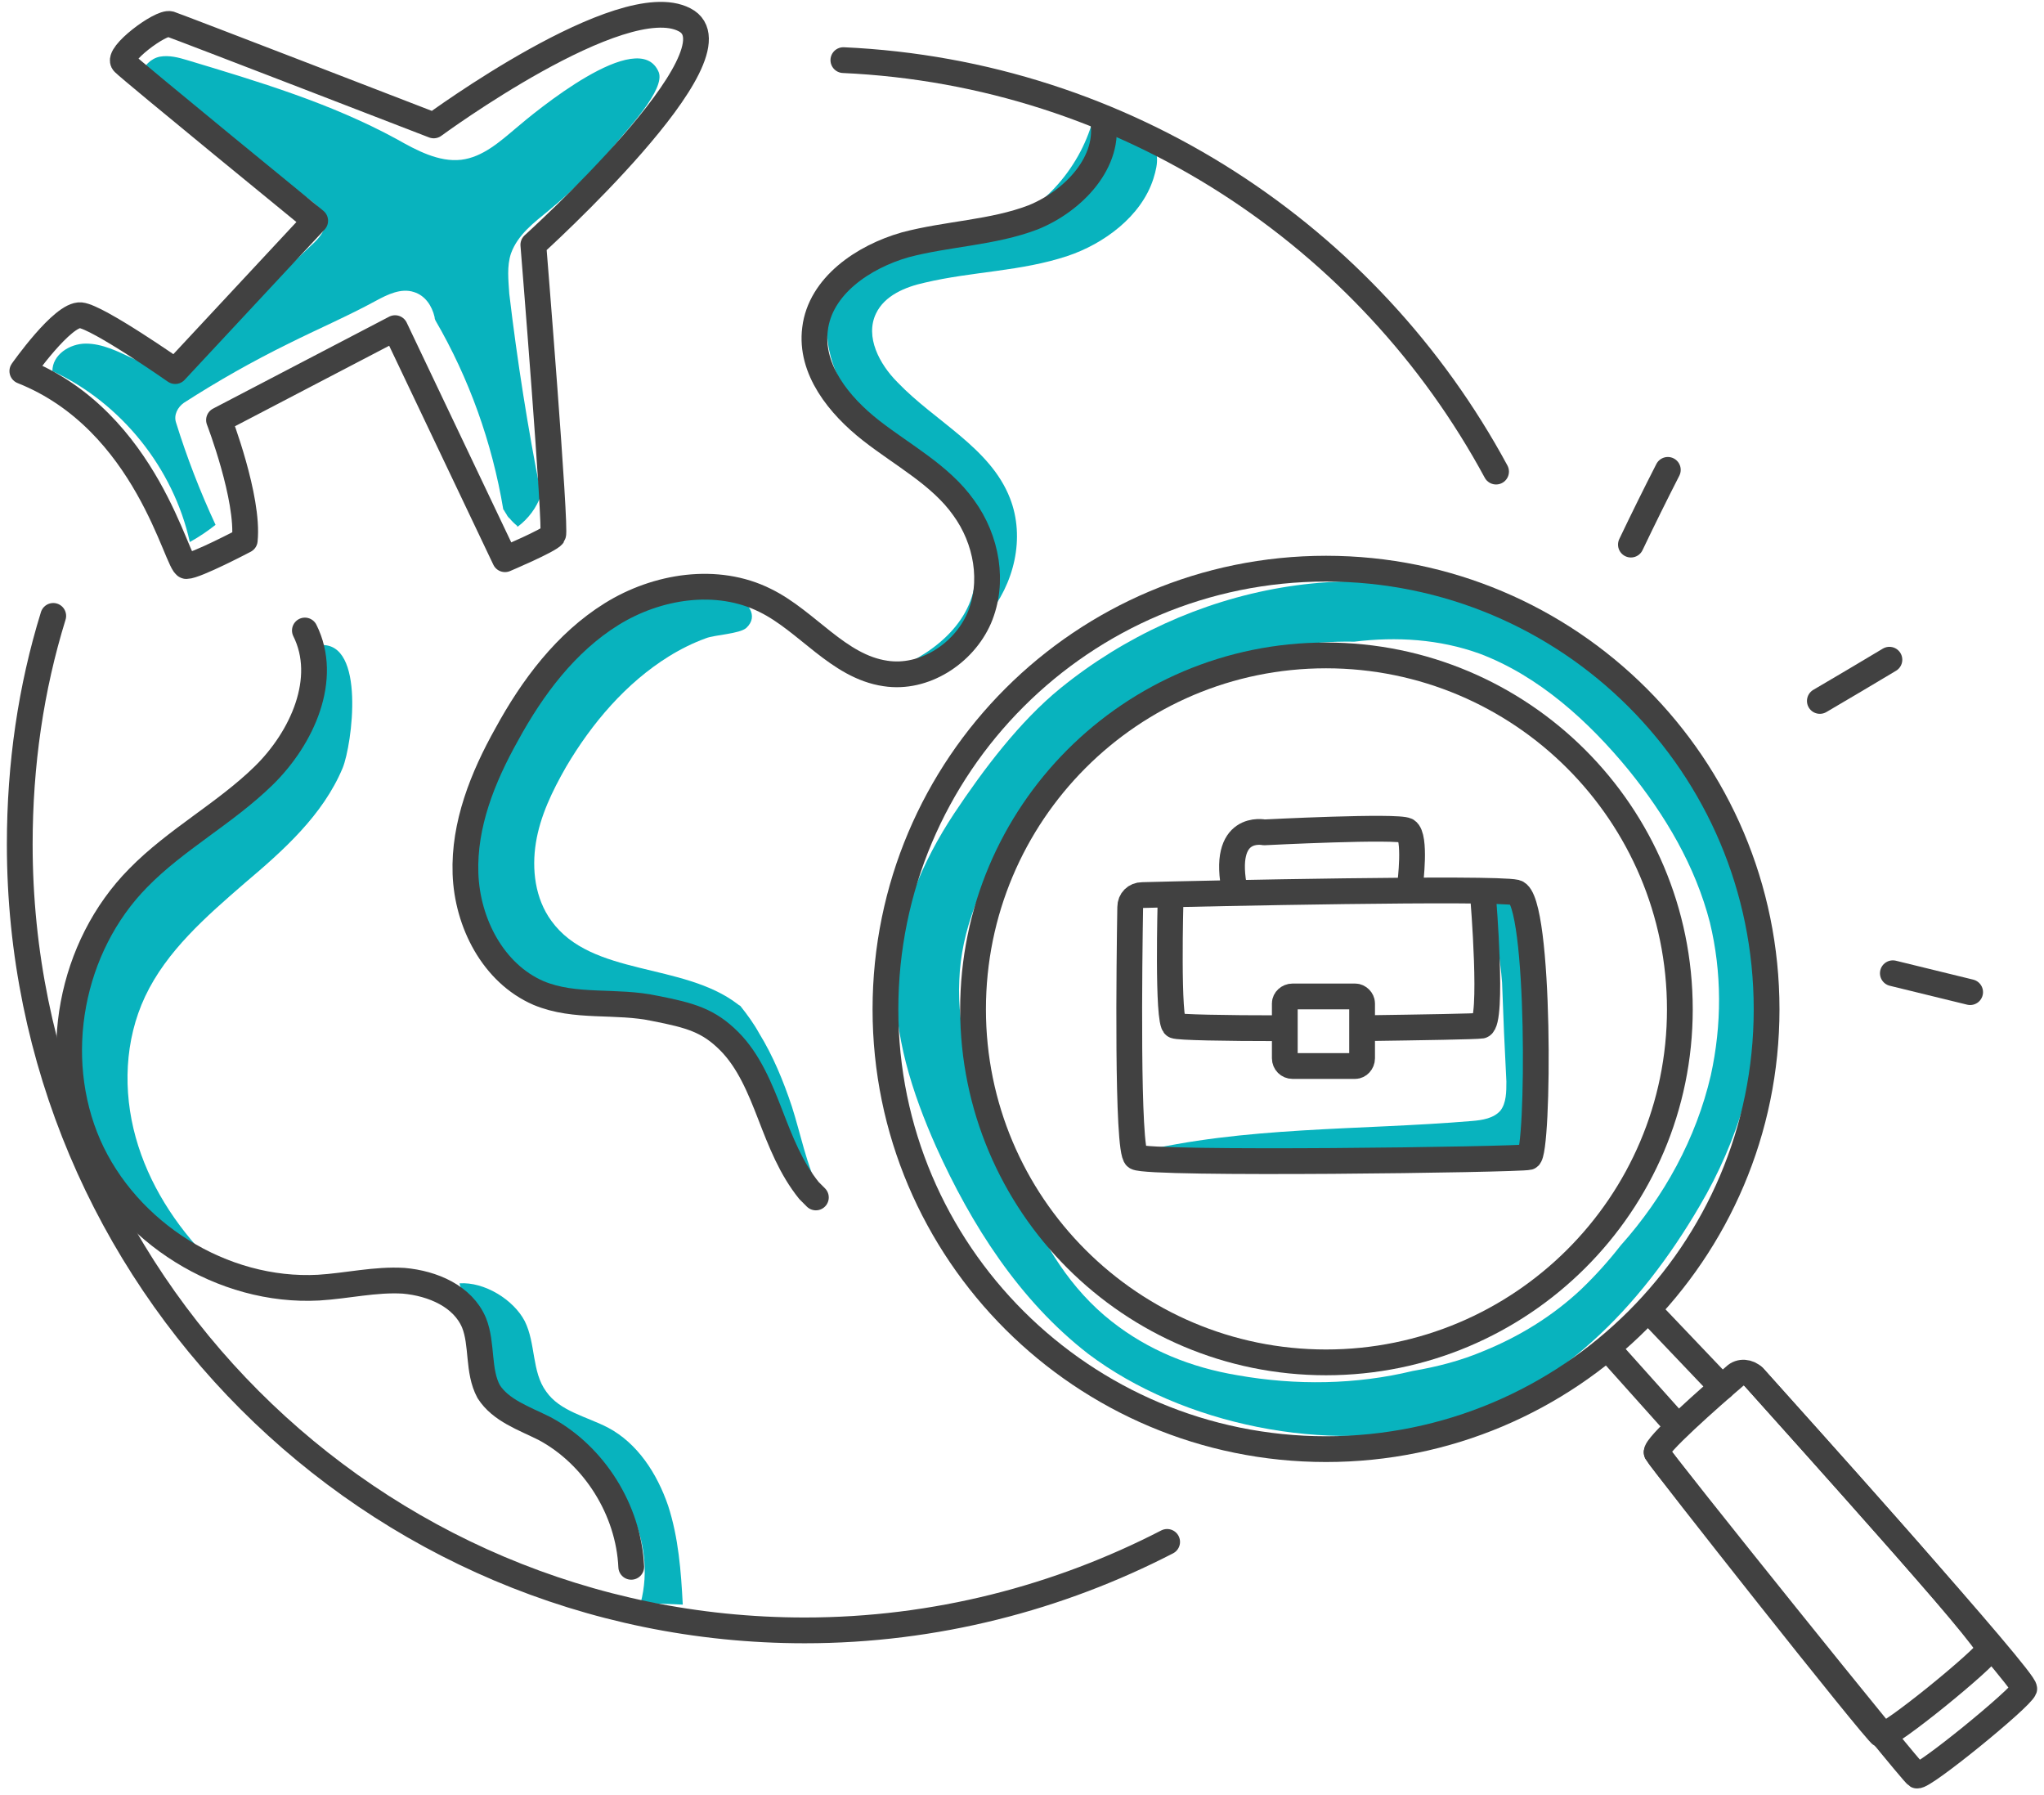 <svg width="238" height="209" viewBox="0 0 238 209" fill="none" xmlns="http://www.w3.org/2000/svg">
<path d="M61.1 153.8C62.4 156.4 61.9 159.7 63.6 162C65.2 164.3 68.3 164.9 70.8 166.2C74.2 168 76.5 171.5 77.8 175.3C79 179 79.3 182.9 79.5 186.8C77.9 186.733 76.267 186.667 74.6 186.6C76.5 179.4 72.5 171.2 65.7 168.3C63.1 167.2 60 166.6 58.2 164.4C56.9 162.8 56.6 160.7 56.4 158.7C56.3 156.7 56.2 154.6 55.4 152.8C54.8 151.5 53.8 150.7 53.5 149.4C56.4 149.2 59.8 151.3 61.1 153.8Z" fill="#08B3BE"/>
<path d="M39.9 89.4C37.6 94.9 33 99 28.5 102.8C24 106.7 19.4 110.7 16.9 116C14.5 121.1 14.3 127 15.8 132.4C17.3 137.8 20.4 142.6 24.3 146.6C14.4 143.7 7.8 133.3 7.7 123C7.6 112.7 13.3 102.8 21.3 96.4C25.4 93.1 30 90.6 33.4 86.7C36.6 83.1 36.9 79.5 37.3 75.1C42.6 74.7 41 86.7 39.9 89.4Z" fill="#08B3BE"/>
<path d="M92.2 128.8C91.2 125.8 90 122.9 88.4 120.3C87.8 119.2 87 118.1 86.2 117.1C86.067 117.033 85.967 116.967 85.9 116.9C79.5 112 68.9 113.7 64.2 107.2C62.3 104.6 61.9 101.2 62.4 98.1C62.9 95 64.3 92.1 65.9 89.3C68.9 84.2 72.9 79.5 77.9 76.4C79.3 75.533 80.733 74.833 82.2 74.3C83.2 73.9 86.1 73.8 86.9 73.1C88.4 71.7 87.1 70 85.3 69.3C80.2 67.2 71.8 71.2 67.9 74.3C60.9 79.7 56.9 88.4 55.2 97.1C54.5 100.5 54.1 104 54.9 107.4C55.6 110.8 57.7 114.1 60.8 115.6C66.7 118.6 74.3 114.6 80.5 117.2C84.1 118.7 86.5 122.2 88.2 125.8C89.9 129.3 91.1 133.2 93.4 136.4C94 137.2 94.667 137.933 95.4 138.6C93.9 135.6 93.2 131.9 92.2 128.8Z" fill="#08B3BE"/>
<path d="M124.3 29.8C118.9 31.6 113.2 31.6 107.7 32.9C105.4 33.4 103 34.4 102 36.5C100.7 39.2 102.4 42.4 104.5 44.5C108.9 49.1 115.3 52.1 117.6 58C119.4 62.6 118.1 68 114.9 71.8C111.8 75.6 107 77.8 102.2 78.6C107.4 77 112.7 73.4 113.5 68C114.2 63.6 111.7 59.4 108.7 56.2C105.6 52.9 102 50.3 99.3 46.8C96.7 43.2 95.2 38.3 97.3 34.4C99 31.4 102.4 29.7 105.7 28.8C109.1 28 112.5 27.7 115.8 26.6C121.5 24.5 126 19.3 127.4 13.4C127.5 13 133.2 15.6 133.7 16.1C135 17.6 134.9 18.9 134.3 20.8C132.9 25.2 128.5 28.4 124.3 29.8Z" fill="#08B3BE"/>
<path d="M174.9 114.4C175.033 118.267 175.2 122.1 175.4 125.9C175.4 127.1 175.4 128.4 174.7 129.3C173.9 130.2 172.6 130.4 171.4 130.5C158.3 131.6 144.9 131.1 132.2 134.2C147.2 137.3 162.8 136.1 178.2 134.9C178.133 126.433 178.1 117.967 178.1 109.5C178.1 108.5 178.1 107.4 177.8 106.4C177.2 104.6 174.2 102.6 174.1 105.5C174 108.4 174.7 111.5 174.9 114.4Z" fill="#08B3BE"/>
<path d="M76.7 8.4C74.4 2.9 62.1 13.2 60.1 14.9C58.2 16.5 56.2 18.3 53.7 18.6C51.1 18.9 48.5 17.5 46.2 16.2C38.5 12 30.1 9.5 21.8 7C20.8 6.7 19.7 6.4 18.6 6.6C17.6 6.8 16.6 7.7 16.6 8.7C23.067 13.567 29.533 18.4 36 23.2C36.8 23.8 37.7 24.6 37.9 25.6C38 26.8 37.1 27.8 36.2 28.6C32.067 32.533 27.933 36.467 23.8 40.4C23 41.3 22 42.2 20.9 42.6C19.1 43.2 17.1 42.5 15.4 41.7C13.7 40.9 11.9 40 10 40C8.1 40 6.1 41.3 6.1 43.2C14.1 46.9 20.2 54.5 22.1 63.1C23.2 62.5 24.2 61.8 25.1 61.1C23.3 57.233 21.767 53.267 20.5 49.2C20.2 48.3 20.7 47.4 21.4 46.9C25.333 44.367 29.4 42.067 33.6 40C37 38.3 40.5 36.8 43.8 35C45.1 34.3 46.7 33.5 48.2 34C49.5 34.4 50.3 35.6 50.6 36.9C50.6 37.033 50.633 37.167 50.7 37.3C54.6 44 57.3 51.5 58.6 59.3C58.667 59.367 58.733 59.467 58.8 59.6C58.933 59.8 59.033 59.967 59.1 60.1C59.167 60.167 59.2 60.2 59.2 60.2C59.2 60.267 59.233 60.3 59.3 60.3C59.567 60.633 59.867 60.933 60.2 61.2C60.2 61.267 60.233 61.3 60.3 61.3C61.5 60.4 62.5 59.1 63 57.6C61.467 49.867 60.233 42.067 59.3 34.2C59.2 32.6 59 31 59.5 29.5C60.3 27.3 62.2 25.9 63.9 24.5C66.8 22.1 69.4 19.5 71.8 16.6C73 15.1 77.5 10.4 76.7 8.4Z" fill="#08B3BE"/>
<path fill-rule="evenodd" clip-rule="evenodd" d="M205.1 115.2C205 124 202.4 132.8 197.9 140.4C191 152.2 181.3 162.3 168 165.8C154.6 169.3 137.7 165.9 126.7 157.6C118.7 151.4 113.1 142.6 109 133.5C106.2 127.2 104 120.4 104.3 113.5C104.6 106.8 107.4 100.3 111.1 94.7C114.5 89.6 118.7 84 123.5 80.1C138.3 68.1 159.3 63.7 177.1 71.8C193.8 79.4 205.3 97.1 205.1 115.2ZM199.2 125.2C200.5 119.3 200.5 113.2 199.1 107.4C197.4 100.8 193.9 94.9 189.6 89.6C185 84 179.2 78.7 172.3 76.1C167.6 74.4 162.6 74.1 157.7 74.7C147 74.5 136.3 78.4 127.9 85.4C123.9 88.7 120.3 93.5 117.4 97.9C114.3 102.7 111.9 108.3 111.7 114.1C111.4 120.1 113.3 125.9 115.7 131.3C116.767 133.7 117.933 136.067 119.2 138.4C119.1 138.8 119.1 139.1 119.3 139.5C121.5 144.9 124.7 150.1 129.4 153.8C133.7 157.2 138.7 159.2 144.1 160.1C150.9 161.3 157.9 161.2 164.5 159.6C167.4 159.1 170.1 158.4 172.7 157.3C176.9 155.6 180.8 153.2 184.1 150.1C185.767 148.5 187.3 146.8 188.7 145C193.8 139.3 197.5 132.5 199.2 125.2Z" fill="#08B3BE"/>
<path d="M116.1 65.3C116.1 65.967 116.067 66.633 116 67.3C115.8 68.967 115.367 70.5 114.7 71.9C114.3 72.833 113.767 73.733 113.1 74.6C115.5 72.2 116.8 68.7 116.1 65.4C116.1 65.333 116.1 65.3 116.1 65.3Z" fill="#08B3BE"/>
<path d="M205.7 117.5C205.7 145.8 182.7 168.7 154.4 168.7C126.1 168.7 103.1 145.8 103.1 117.5C103.1 89.1 126.1 66.2 154.4 66.2C182.7 66.2 205.7 89.1 205.7 117.5Z" stroke="#414141" stroke-width="3" stroke-linecap="round" stroke-linejoin="round"/>
<path d="M195.6 117.5C195.6 140.2 177.1 158.6 154.4 158.6C131.7 158.6 113.3 140.2 113.3 117.5C113.3 94.7 131.7 76.3 154.4 76.3C177.1 76.3 195.6 94.7 195.6 117.5Z" stroke="#414141" stroke-width="3" stroke-linecap="round" stroke-linejoin="round"/>
<path d="M204.2 160.3C203.6 159.7 202.6 159.6 202 160.2C199.2 162.6 192.6 168.4 192.9 169.1C193.3 169.9 218.4 201.7 219.1 202C219.8 202.4 231.3 193 231.6 192C231.9 191 209.3 166 204.2 160.3Z" stroke="#414141" stroke-width="3" stroke-linecap="round" stroke-linejoin="round"/>
<path d="M192.9 169.1C193.3 169.9 222.5 206.3 223.2 206.7C223.9 207 235.3 197.7 235.7 196.6C236 195.7 209.3 166 204.2 160.3" stroke="#414141" stroke-width="3" stroke-linecap="round" stroke-linejoin="round"/>
<path d="M187.6 157.4L195.3 166" stroke="#414141" stroke-width="3" stroke-linecap="round" stroke-linejoin="round"/>
<path d="M192.5 153.1L200.5 161.5" stroke="#414141" stroke-width="3" stroke-linecap="round" stroke-linejoin="round"/>
<path d="M133 104.2C132.2 104.2 131.6 104.8 131.6 105.6C131.5 111.6 131.2 134 132.3 134.7C133.6 135.6 176.9 135 178 134.7C179.2 134.4 179.4 104.6 176.5 103.9C173.9 103.3 140.4 104 133 104.2Z" stroke="#414141" stroke-width="3" stroke-linecap="round" stroke-linejoin="round"/>
<path d="M158.7 119.7C165.7 119.6 171.9 119.5 172.5 119.4C173.9 119 172.7 104.5 172.7 104.5" stroke="#414141" stroke-width="3" stroke-linecap="round" stroke-linejoin="round"/>
<path d="M136.3 104.7C136.3 104.7 135.9 119.1 136.8 119.4C137.2 119.6 142.6 119.7 149.1 119.7" stroke="#414141" stroke-width="3" stroke-linecap="round" stroke-linejoin="round"/>
<path d="M157.8 124.1H150.5C150 124.1 149.6 123.7 149.6 123.2V116.8C149.6 116.4 150 116 150.5 116H157.8C158.2 116 158.6 116.4 158.6 116.8V123.2C158.6 123.7 158.2 124.1 157.8 124.1Z" stroke="#414141" stroke-width="3" stroke-linecap="round" stroke-linejoin="round"/>
<path d="M164.2 102.9C164.2 102.9 164.9 97.4 163.8 96.7C162.8 96.1 147.2 96.9 147.2 96.9C147.2 96.9 142.1 95.8 143.8 103.8" stroke="#414141" stroke-width="3" stroke-linecap="round" stroke-linejoin="round"/>
<path d="M36.7 25.7C36.7 25.7 15.4 8.3 14.4 7.3C13.5 6.4 18.7 2.5 19.8 2.8C21 3.2 50.5 14.6 50.5 14.6C50.5 14.6 72.4 -1.5 79.7 2.3C87 6 62.1 28.5 62.1 28.5C62.1 28.5 64.8 61.8 64.4 62.3C64 62.9 58.8 65.1 58.8 65.1L46 38.2L25.5 48.9C25.5 48.9 29 58 28.5 62.9C28.5 62.9 22.8 65.9 21.7 65.9C20.6 65.9 17.2 49 2.6 43.2C2.6 43.2 7.3 36.5 9.4 36.7C11.4 36.9 20.4 43.2 20.4 43.2L36.7 25.7Z" stroke="#414141" stroke-width="3" stroke-linecap="round" stroke-linejoin="round"/>
<path d="M135.9 179.5C123.3 186 108.9 189.8 93.7 189.8C43.2 189.8 2.3 148.8 2.3 98.3C2.3 89 3.6 80.1 6.2 71.7" stroke="#414141" stroke-width="3" stroke-linecap="round" stroke-linejoin="round"/>
<path d="M98.2 7C131.1 8.5 159.4 27.5 174.2 54.9" stroke="#414141" stroke-width="3" stroke-linecap="round" stroke-linejoin="round"/>
<path d="M35.5 73.4C38.3 79 35.2 85.9 30.7 90.3C26.2 94.7 20.5 97.7 16.1 102.2C8.2 110.2 5.8 123 10.3 133.3C14.8 143.5 25.9 150.5 37.1 149.9C40.4 149.7 43.7 148.9 47 149.1C50.4 149.4 53.9 150.9 55.2 154C56.2 156.5 55.6 159.6 56.9 162C58.3 164.2 61 165.1 63.4 166.3C69.2 169.4 73.2 175.8 73.5 182.4" stroke="#414141" stroke-width="3" stroke-linecap="round" stroke-linejoin="round"/>
<path d="M128.4 13.8C129.4 18.8 125 23.4 120.3 25.3C115.6 27.1 110.3 27.2 105.4 28.5C100.5 29.9 95.5 33.3 94.9 38.3C94.3 43 97.7 47.2 101.4 50.1C105.1 53 109.5 55.3 112.2 59.1C114.9 62.8 115.8 67.8 114 72C112.2 76.1 107.6 79.1 103.1 78.4C97.6 77.6 94 72.3 89.1 69.9C83.5 67.1 76.5 68.2 71.2 71.5C65.9 74.8 62 80 59 85.5C56.2 90.5 54 96 54.2 101.7C54.4 107.4 57.4 113.3 62.7 115.6C67 117.4 71.7 116.4 76.3 117.4C80.4 118.2 82.5 118.8 84.9 121.2C87.2 123.5 88.5 126.7 89.7 129.8C90.9 132.9 92.1 136 94.2 138.6C94.467 138.867 94.733 139.133 95 139.4" stroke="#414141" stroke-width="3" stroke-linecap="round" stroke-linejoin="round"/>
<path d="M189.9 63.4C191.3 60.467 192.733 57.567 194.2 54.7" stroke="#414141" stroke-width="3" stroke-linecap="round" stroke-linejoin="round"/>
<path d="M211.9 81.6C214.633 80 217.333 78.4 220 76.8" stroke="#414141" stroke-width="3" stroke-linecap="round" stroke-linejoin="round"/>
<path d="M220.4 113.3C223.4 114.033 226.4 114.767 229.4 115.5" stroke="#414141" stroke-width="3" stroke-linecap="round" stroke-linejoin="round"/>
</svg>
